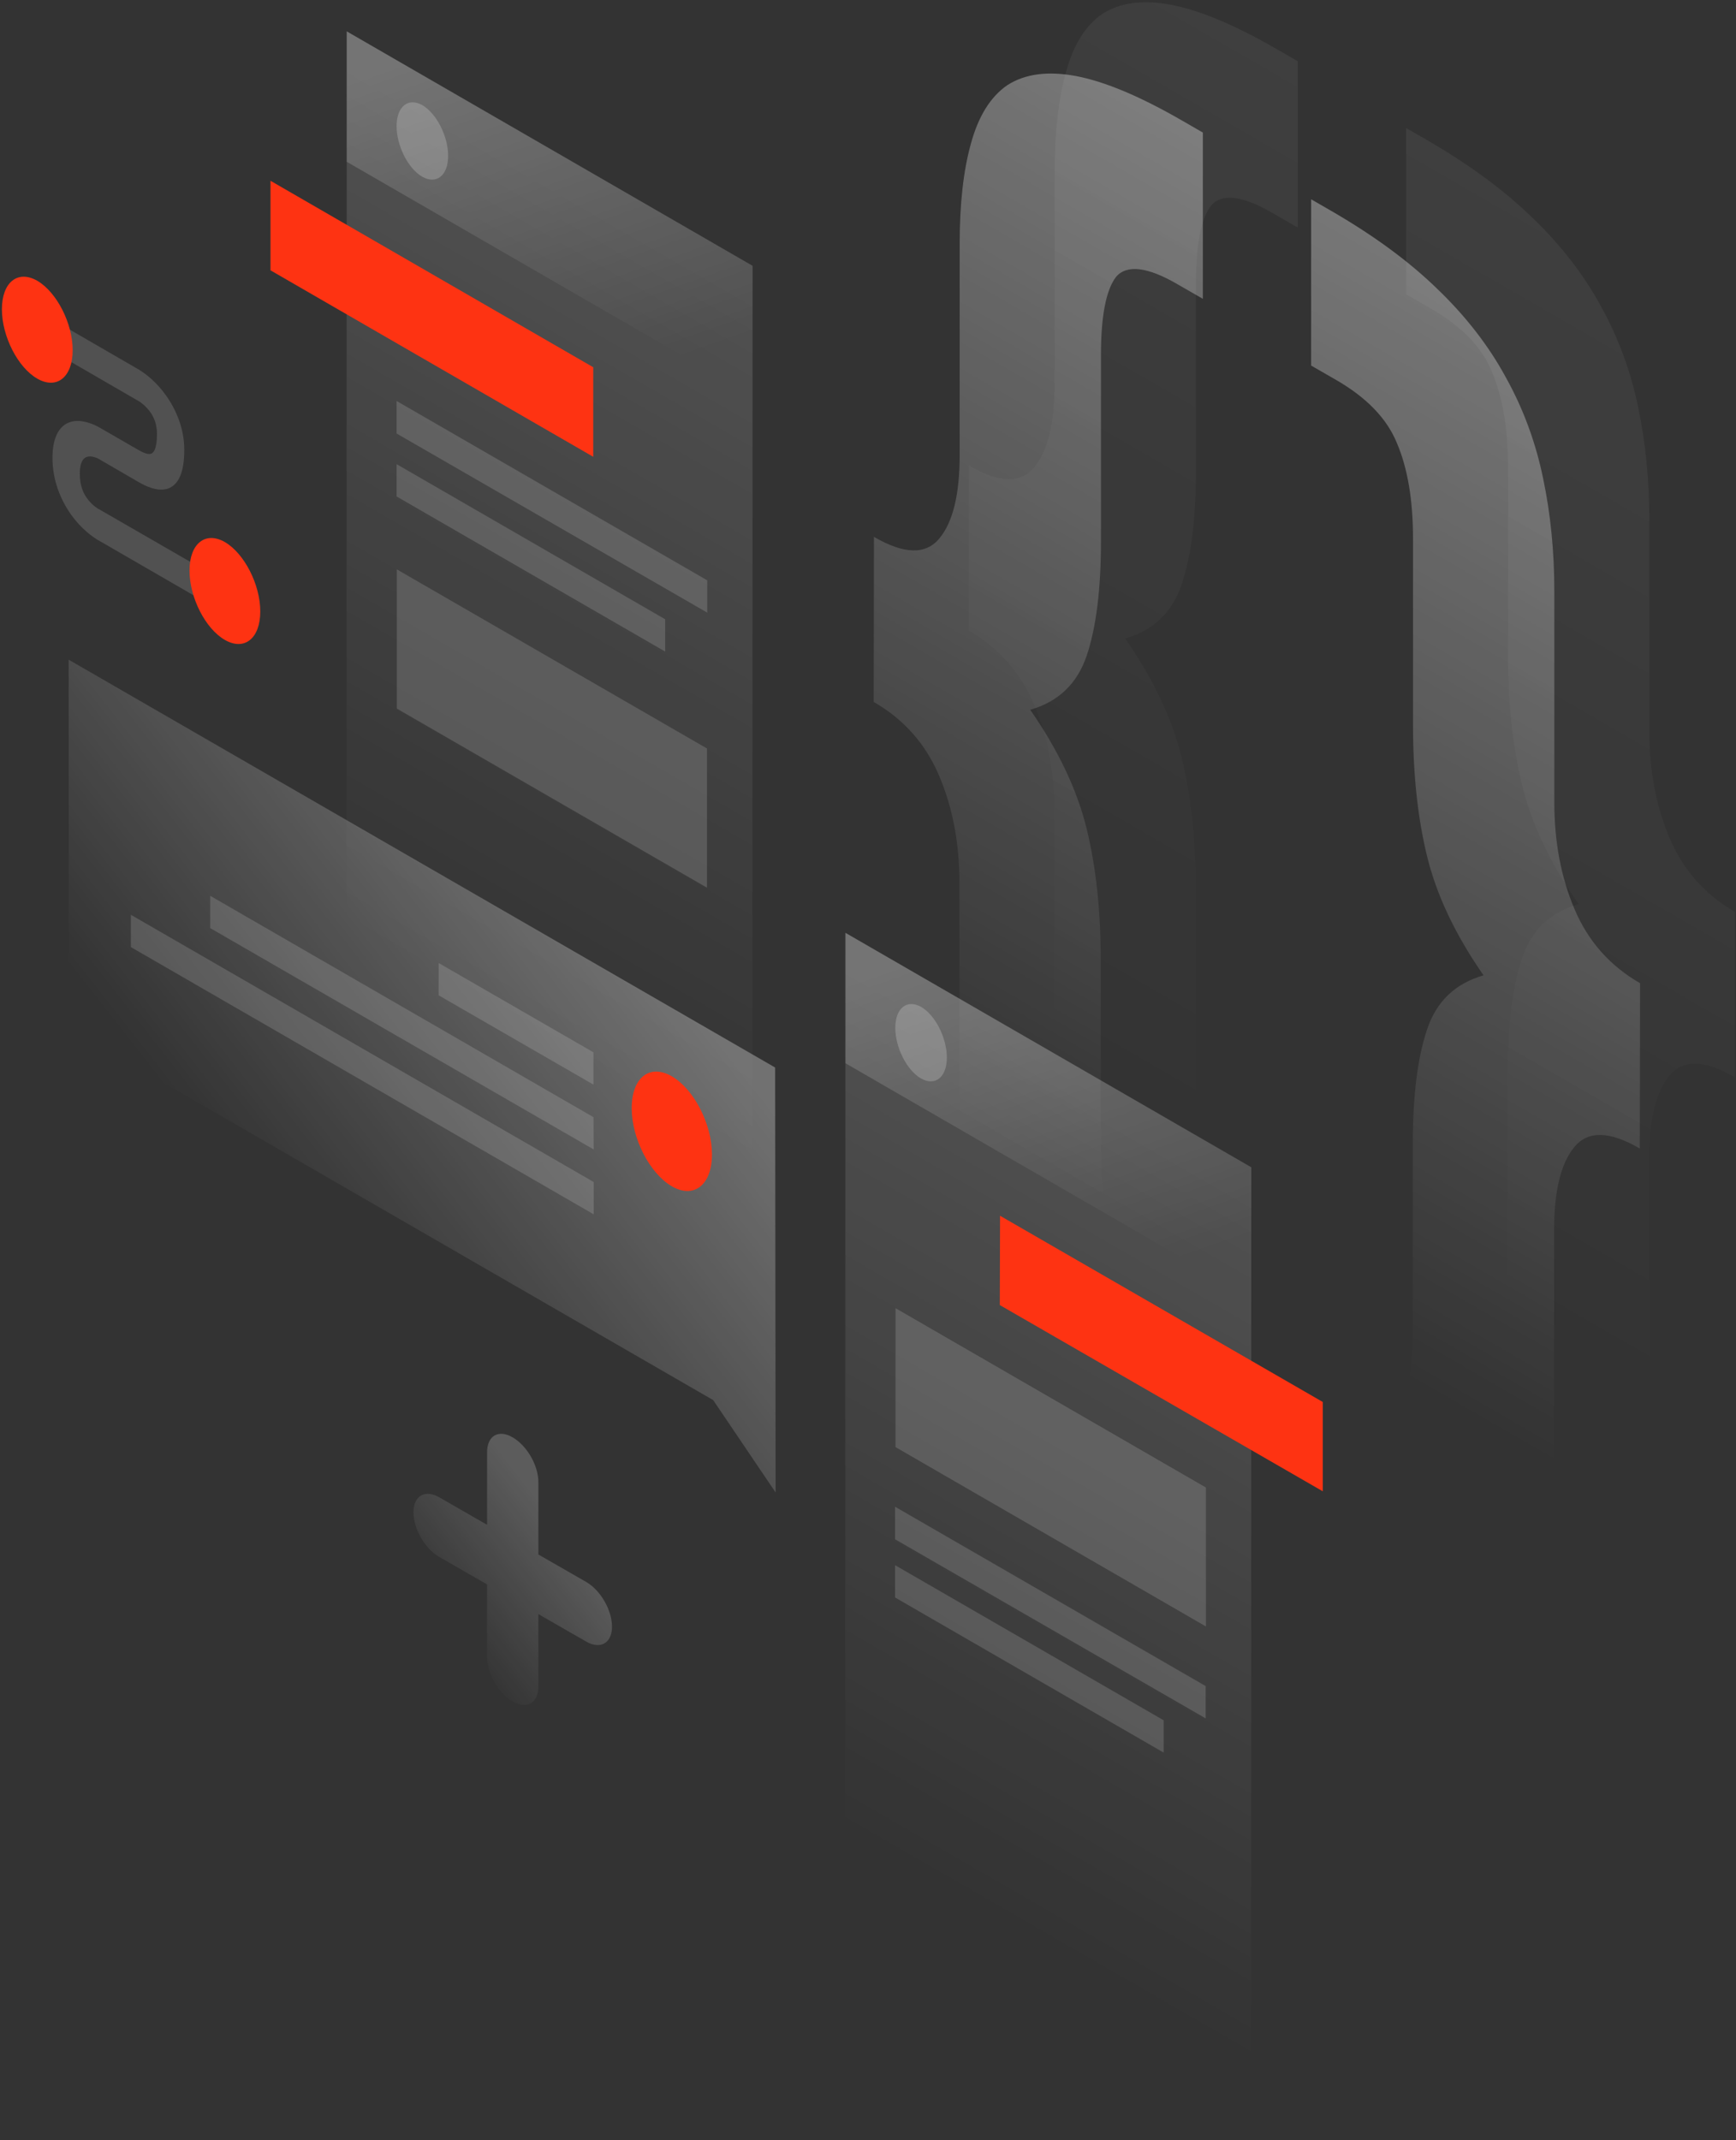 <svg width="731" height="901" viewBox="0 0 731 901" fill="none" xmlns="http://www.w3.org/2000/svg">
<rect x="0" y="0" width="731" height="901" fill="#333333" stroke="none"/>
<path opacity="0.07" d="M730.5 453.5C717.8 446.1 708.6 445.9 702.9 452.9C697.2 459.8 694.4 471.5 694.4 488V576.9C694.4 593.8 692.8 607.8 689.7 618.9C686.6 630.4 681.3 638.6 674 643.4C666.9 648.3 657.3 649.6 645.1 647.3C633.2 645.1 618.3 638.9 600.5 628.6L592 623.7V553.7L602.6 559.8C615.3 567.2 623.8 568.1 628.1 562.7C632.6 557.5 634.9 546.6 634.9 530.1V451.8C634.9 431.4 636.9 415.3 640.9 403.4C644.9 391.5 652.8 384 664.7 380.6C652.8 363.5 644.9 346.8 640.9 330.4C636.9 314 635 295.6 635 275.2V196.9C635 180.4 632.7 167 628.2 156.5C624 146.2 615.5 137.4 602.7 130L592.1 123.9V53.9L600.6 58.8C618.4 69.1 633.3 80 645.2 91.6C657.4 103.3 667 115.8 674.1 128.9C681.5 142.2 686.7 156.4 689.8 171.5C692.9 186.2 694.5 202.1 694.5 218.9V307.8C694.5 324.3 697.3 339.3 703 352.7C708.7 366.2 717.9 376.6 730.6 383.9L730.5 453.5Z" fill="url(#paint0_linear_291_5470)"/>
<path opacity="0.07" d="M408 196C420.7 203.4 429.9 203.6 435.6 196.6C441.3 189.7 444.1 178 444.1 161.5V72.6C444.1 55.7 445.7 41.7 448.8 30.6C451.9 19.1 457 10.8 464.1 5.9C471.5 1.1 481.1 -0.2 493 2C505.2 4.3 520.2 10.6 538 20.9L546.5 25.8V95.8L535.9 89.7C523.2 82.3 514.5 81.3 510 86.5C505.8 91.9 503.6 102.8 503.6 119.3V197.6C503.6 218 501.6 234.1 497.6 246C493.6 257.8 485.7 265.4 473.8 268.8C485.7 285.9 493.6 302.6 497.6 319C501.6 335.4 503.5 353.8 503.5 374.2V452.5C503.5 469 505.6 482.4 509.9 492.7C514.4 503.2 523.1 512.1 535.8 519.4L546.4 525.5V595.5L537.9 590.6C520.1 580.3 505.1 569.3 492.9 557.6C481 546 471.4 533.6 464 520.3C456.9 507.2 451.8 493.1 448.7 477.9C445.6 463.2 444 447.3 444 430.5V341.6C444 325.1 441.2 310.1 435.5 296.7C429.8 283.2 420.6 272.8 407.9 265.5L408 196Z" fill="url(#paint1_linear_291_5470)"/>
<path opacity="0.4" d="M690.5 483.5C677.8 476.1 668.6 475.9 662.9 482.9C657.2 489.8 654.4 501.5 654.4 518V606.9C654.4 623.8 652.8 637.8 649.7 648.9C646.6 660.4 641.3 668.6 634 673.4C626.9 678.3 617.3 679.6 605.1 677.3C593.2 675.1 578.3 668.9 560.5 658.6L552 653.7V583.7L562.6 589.8C575.3 597.2 583.8 598.1 588.1 592.7C592.6 587.5 594.9 576.6 594.9 560.1V481.8C594.9 461.4 596.9 445.3 600.9 433.4C604.9 421.5 612.8 414 624.7 410.6C612.8 393.5 604.9 376.8 600.9 360.4C596.9 344 595 325.6 595 305.2V226.9C595 210.4 592.7 197 588.2 186.5C584 176.2 575.5 167.4 562.7 160L552.1 153.9V83.9L560.6 88.8C578.4 99.1 593.3 110 605.2 121.6C617.4 133.3 627 145.8 634.1 158.9C641.5 172.2 646.7 186.4 649.8 201.5C652.9 216.2 654.5 232.1 654.5 248.9V337.8C654.5 354.3 657.3 369.3 663 382.7C668.7 396.2 677.9 406.6 690.6 413.9L690.5 483.5Z" fill="url(#paint2_linear_291_5470)"/>
<path opacity="0.4" d="M368 226C380.7 233.4 389.9 233.6 395.6 226.6C401.3 219.7 404.1 208 404.1 191.5V102.6C404.1 85.7 405.7 71.7 408.8 60.6C411.9 49.1 417 40.8 424.1 35.9C431.5 31.1 441.1 29.8 453 32C465.2 34.3 480.2 40.6 498 50.9L506.5 55.8V125.8L495.9 119.7C483.2 112.3 474.5 111.3 470 116.5C465.8 121.9 463.6 132.8 463.6 149.3V227.6C463.6 248 461.6 264.1 457.6 276C453.6 287.8 445.7 295.4 433.8 298.8C445.7 315.9 453.6 332.6 457.6 349C461.6 365.4 463.5 383.8 463.5 404.2V482.5C463.5 499 465.6 512.4 469.9 522.7C474.4 533.2 483.1 542.1 495.8 549.4L506.4 555.5V625.5L497.9 620.6C480.1 610.3 465.1 599.3 452.9 587.6C441 576 431.4 563.6 424 550.3C416.9 537.2 411.8 523.1 408.7 507.9C405.6 493.2 404 477.3 404 460.5V371.6C404 355.1 401.2 340.1 395.5 326.7C389.8 313.2 380.6 302.8 367.9 295.5L368 226Z" fill="url(#paint3_linear_291_5470)"/>
<path opacity="0.15" d="M146 13.2L316.9 111.9L316.8 521.2L145.9 422.5L146 13.2Z" fill="url(#paint4_linear_291_5470)"/>
<path d="M113.9 76.1L249.8 154.6V192.3L113.9 113.8V76.1Z" fill="#FE3312"/>
<path opacity="0.15" d="M167.1 239.7L297.7 315.1V373.7L167.1 298.3V239.7Z" fill="white"/>
<path opacity="0.15" d="M167 168.8L297.8 244.3V257.9L167 182.5V168.8Z" fill="white"/>
<path opacity="0.15" d="M167 195.4L280.1 260.7V274.3L167 209V195.4Z" fill="white"/>
<path opacity="0.2" d="M146 13.2L316.9 111.9V166.8L146 68.1V13.2Z" fill="url(#paint5_linear_291_5470)"/>
<path opacity="0.2" d="M188.7 65.6C188.7 73.9 183.8 77.8 177.8 74.4C171.8 70.9 167 61.4 167 53.1C167 44.8 171.9 40.9 177.9 44.3C183.8 47.8 188.7 57.3 188.7 65.6Z" fill="white"/>
<path opacity="0.15" d="M356 392.7L526.9 491.4L526.8 900.7L355.9 802L356 392.7Z" fill="url(#paint6_linear_291_5470)"/>
<path d="M421.1 511.8L557 590.2V627.8L421 549.4L421.1 511.8Z" fill="#FE3312"/>
<path opacity="0.15" d="M377.1 550.7L507.8 626.2V684.7L377.1 609.2V550.7Z" fill="white"/>
<path opacity="0.15" d="M376.9 634.3L507.7 709.8V723.4L376.9 648V634.3Z" fill="white"/>
<path opacity="0.15" d="M376.9 658.9L490 724.2V737.8L376.9 672.5V658.9Z" fill="white"/>
<path opacity="0.2" d="M356 392.7L526.9 491.4V546.3L356 447.6V392.7Z" fill="url(#paint7_linear_291_5470)"/>
<path opacity="0.2" d="M398.7 445.2C398.7 453.5 393.8 457.4 387.8 454C381.8 450.5 377 441 377 432.7C377 424.4 381.9 420.5 387.9 423.9C393.8 427.3 398.7 436.9 398.7 445.2Z" fill="white"/>
<path opacity="0.3" d="M326.4 449.4L28.9 277.7L29 432.8L300.3 589.4L326.6 628.3L326.4 449.4Z" fill="url(#paint8_linear_291_5470)"/>
<path opacity="0.15" d="M249.9 443L184.7 405.4V419L249.9 456.6V443Z" fill="white"/>
<path opacity="0.15" d="M249.9 470.3L88.5 377.1V390.7L250 483.9L249.9 470.3Z" fill="white"/>
<path opacity="0.15" d="M250 497.6L55.1 385.1V398.7L250 511.2V497.6Z" fill="white"/>
<path d="M266 466.5C266 479.3 273.6 494 282.9 499.4C292.2 504.8 299.8 498.8 299.8 486C299.8 473.2 292.2 458.5 282.9 453.1C273.5 447.7 266 453.7 266 466.5Z" fill="#FE3312"/>
<path opacity="0.15" d="M58.3 168.8L18.9 146V132.7L58.3 155.5C61.5 157.4 66.2 161.1 70.2 166.9C74.5 173.1 77.6 180.9 77.6 189.4C77.6 198.8 75.2 204.1 70.7 205.7C66.4 207.1 61.4 204.7 58.3 202.9L42.1 193.5L42 193.4C40.6 192.6 38.4 191.8 36.7 192.3C35.3 192.7 33.6 194.2 33.6 199.4C33.6 204.6 35.2 207.8 36.6 209.7C38.3 212.1 40.5 213.8 41.9 214.5L42.1 214.6L91.7 243.2V256.5L42.4 228C39 226.2 34.1 222.5 29.9 216.6C25.3 210.1 22.1 201.9 22.1 192.7C22.1 183.6 25.3 178.9 29.8 177.6C34 176.4 38.9 178.2 42.3 180.2L58.4 189.5C60.7 190.8 62.5 191.4 63.6 191C64.5 190.7 66.1 189.4 66.1 182.7C66.1 178.3 64.7 175.5 63.3 173.5C61.7 171.3 59.6 169.5 58.3 168.8Z" fill="white"/>
<path d="M30.6 147.4C30.6 158.8 23.9 164.1 15.7 159.4C7.5 154.7 0.8 141.6 0.8 130.2C0.8 118.8 7.5 113.5 15.7 118.2C23.9 123 30.6 136.1 30.6 147.4Z" fill="#FE3312"/>
<path d="M109.6 257.4C109.6 268.8 102.9 274.1 94.7 269.4C86.5 264.7 79.8 251.6 79.8 240.2C79.8 228.8 86.5 223.5 94.7 228.2C102.9 233 109.6 246.1 109.6 257.4Z" fill="#FE3312"/>
<path opacity="0.2" d="M215.9 605.1C221.9 608.6 226.7 616.9 226.7 623.9V654.4L246.9 666C252.9 669.5 257.7 677.8 257.7 684.8C257.7 691.7 252.8 694.5 246.9 691.1L226.7 679.5V710C226.7 716.9 221.8 719.7 215.9 716.3C209.9 712.8 205.1 704.5 205.1 697.5V667L184.9 655.4C178.9 651.9 174.1 643.6 174.1 636.6C174.1 629.7 179 626.9 184.9 630.3L205.1 641.9V611.4C205.1 604.4 209.9 601.6 215.9 605.1Z" fill="url(#paint9_linear_291_5470)"/>
<defs>
<linearGradient id="paint0_linear_291_5470" x1="793.414" y1="74.118" x2="546.783" y2="501.566" gradientUnits="userSpaceOnUse">
<stop stop-color="white"/>
<stop offset="1" stop-color="white" stop-opacity="0"/>
</linearGradient>
<linearGradient id="paint1_linear_291_5470" x1="674.826" y1="3.847" x2="428.196" y2="431.295" gradientUnits="userSpaceOnUse">
<stop stop-color="white"/>
<stop offset="1" stop-color="white" stop-opacity="0"/>
</linearGradient>
<linearGradient id="paint2_linear_291_5470" x1="753.414" y1="104.118" x2="506.783" y2="531.566" gradientUnits="userSpaceOnUse">
<stop stop-color="white"/>
<stop offset="1" stop-color="white" stop-opacity="0"/>
</linearGradient>
<linearGradient id="paint3_linear_291_5470" x1="634.826" y1="33.847" x2="388.195" y2="461.294" gradientUnits="userSpaceOnUse">
<stop stop-color="white"/>
<stop offset="1" stop-color="white" stop-opacity="0"/>
</linearGradient>
<linearGradient id="paint4_linear_291_5470" x1="320.001" y1="113.653" x2="156.732" y2="396.517" gradientUnits="userSpaceOnUse">
<stop stop-color="white"/>
<stop offset="1" stop-color="white" stop-opacity="0"/>
</linearGradient>
<linearGradient id="paint5_linear_291_5470" x1="204.636" y1="14.036" x2="256.65" y2="161.513" gradientUnits="userSpaceOnUse">
<stop stop-color="white"/>
<stop offset="1" stop-color="white" stop-opacity="0"/>
</linearGradient>
<linearGradient id="paint6_linear_291_5470" x1="529.993" y1="493.178" x2="366.725" y2="776.041" gradientUnits="userSpaceOnUse">
<stop stop-color="white"/>
<stop offset="1" stop-color="white" stop-opacity="0"/>
</linearGradient>
<linearGradient id="paint7_linear_291_5470" x1="414.629" y1="393.561" x2="466.642" y2="541.038" gradientUnits="userSpaceOnUse">
<stop stop-color="white"/>
<stop offset="1" stop-color="white" stop-opacity="0"/>
</linearGradient>
<linearGradient id="paint8_linear_291_5470" x1="261.532" y1="387.332" x2="107.881" y2="507.636" gradientUnits="userSpaceOnUse">
<stop stop-color="white"/>
<stop offset="1" stop-color="white" stop-opacity="0"/>
</linearGradient>
<linearGradient id="paint9_linear_291_5470" x1="236.759" y1="644.063" x2="184.387" y2="685.368" gradientUnits="userSpaceOnUse">
<stop stop-color="white"/>
<stop offset="1" stop-color="white" stop-opacity="0"/>
</linearGradient>
</defs>
</svg>
